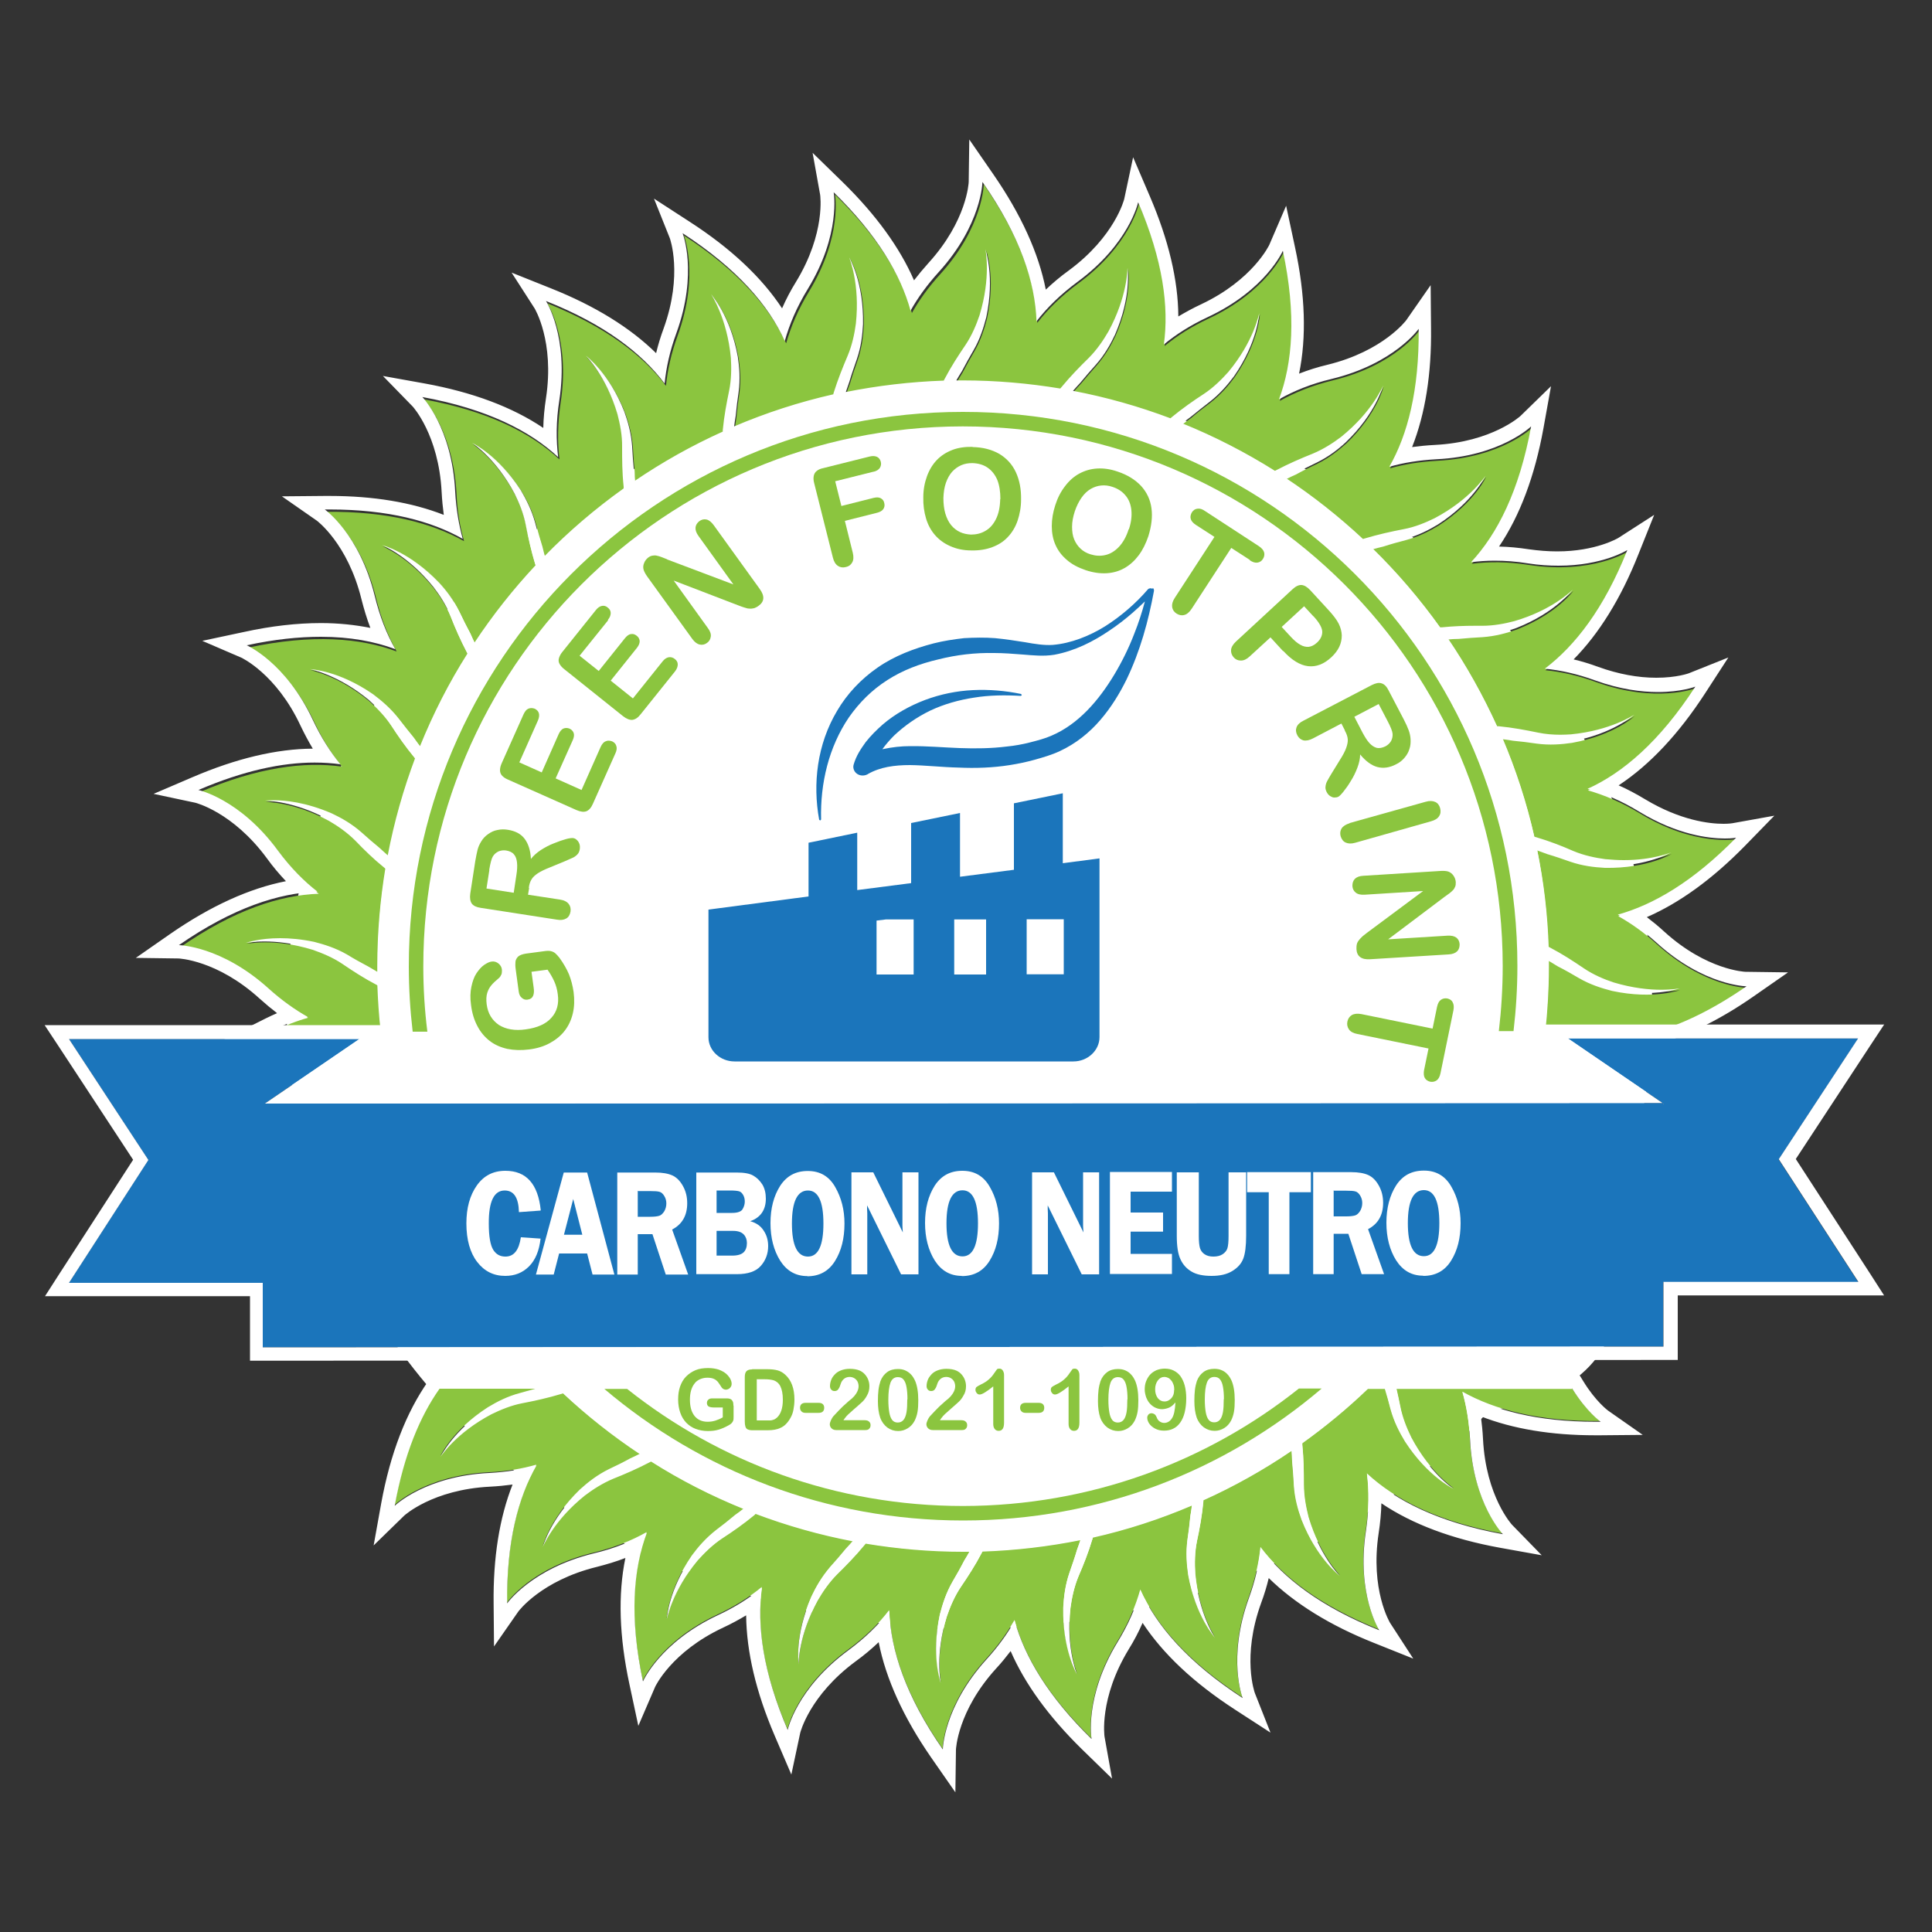 <?xml version="1.0" encoding="UTF-8"?> <svg xmlns="http://www.w3.org/2000/svg" id="a" viewBox="0 0 100 100"><rect x="0" y="0" width="100" height="100" fill="#333333" stroke="none"/><defs><style>.b{fill:#fff;}.c{fill:#8bc53f;}.d{fill:#1b75bb;}</style></defs><ellipse class="b" cx="76.21" cy="67.75" rx="7.33" ry="5.27"></ellipse><ellipse class="b" cx="50.18" cy="52.21" rx="35.34" ry="32.08"></ellipse><g><path class="c" d="m27.21,49.36l.98-.13c.13-.02.24-.02.32,0,.08.02.16.05.23.11.07.06.14.14.22.24.21.29.37.57.49.85.11.28.19.58.24.92.05.39.04.76-.04,1.1-.08.34-.22.64-.42.9-.2.26-.46.47-.77.64-.31.17-.67.28-1.08.33-.4.05-.77.04-1.12-.03-.35-.08-.65-.21-.91-.41-.26-.2-.48-.46-.64-.77-.17-.32-.28-.68-.33-1.1-.05-.35-.04-.66.02-.94.06-.28.14-.51.26-.69.12-.18.25-.33.39-.43.15-.1.28-.17.4-.18.13-.02.25.02.35.1.1.08.17.19.18.33,0,.07,0,.15-.02.22-.03.07-.07.14-.12.19-.18.15-.32.28-.41.39s-.16.23-.21.39-.06.36-.03.59c.03.24.1.45.21.63.11.18.25.32.42.44.18.11.38.19.62.23.24.04.5.04.77,0,.6-.08,1.05-.28,1.33-.6.29-.32.4-.73.33-1.22-.03-.24-.09-.46-.18-.66-.09-.2-.21-.41-.35-.61l-.83.11.11.8c.03.19.02.34-.03.45-.05.11-.14.17-.28.19-.11.02-.21-.01-.3-.09-.09-.07-.14-.18-.16-.32l-.16-1.18c-.02-.14-.02-.27-.01-.37.01-.1.06-.19.14-.27.08-.07.21-.12.39-.15Z"></path><path class="c" d="m27.39,45.95l-.06.36,1.64.25c.22.03.37.11.46.22.09.11.12.24.1.4-.03.17-.1.29-.22.36-.12.07-.28.1-.49.06l-3.94-.61c-.22-.03-.38-.11-.46-.22-.08-.12-.11-.28-.08-.51l.26-1.69c.04-.23.08-.43.12-.59s.11-.3.19-.43c.09-.15.21-.28.36-.38.14-.1.3-.18.48-.21.18-.04.36-.04.54-.01.38.06.67.21.86.46.19.25.31.6.33,1.05.13-.17.3-.32.51-.46.22-.14.44-.26.68-.35.24-.1.45-.17.63-.22.18-.05.31-.06.37-.05.07.01.13.04.19.1.06.05.1.12.13.2.03.08.03.17.02.27-.02.12-.06.21-.13.28-.07.07-.15.13-.24.17-.09.04-.23.1-.41.18l-.75.31c-.28.11-.49.21-.64.31-.15.1-.26.2-.33.32-.07.11-.12.26-.14.45Zm-2.06-.92l-.15.96,1.41.22.14-.93c.04-.25.05-.46.03-.64-.02-.18-.07-.32-.16-.42-.09-.11-.23-.17-.41-.2-.14-.02-.27,0-.39.05-.12.06-.22.14-.29.26-.07.11-.13.35-.19.7Z"></path><path class="c" d="m27.84,37.3l-.96,2.16,1.16.52.88-1.99c.07-.15.15-.24.24-.28.1-.04.2-.04.31,0,.11.05.18.12.22.22.04.1.02.23-.04.37l-.89,1.99,1.34.6.99-2.23c.07-.15.15-.25.26-.29.1-.05.21-.04.33,0,.11.05.19.13.22.24.04.11.02.24-.05.39l-1.16,2.6c-.09.21-.21.34-.34.39-.13.05-.3.03-.51-.06l-3.55-1.58c-.14-.06-.24-.13-.31-.21-.07-.08-.1-.17-.1-.28,0-.1.03-.23.09-.36l1.13-2.53c.07-.15.15-.25.25-.29.1-.04.21-.04.32,0,.11.05.19.13.22.23.03.1.02.23-.05.39Z"></path><path class="c" d="m31.48,32.1l-1.48,1.84.99.79,1.36-1.7c.1-.12.2-.2.31-.21.11-.02.2.01.3.09.09.07.14.16.15.27,0,.11-.04.22-.14.35l-1.36,1.7,1.15.92,1.53-1.91c.1-.13.21-.2.32-.22.11-.02.22.01.32.09.1.08.15.17.15.28,0,.11-.04.23-.14.36l-1.78,2.22c-.14.18-.28.27-.43.29-.14.01-.3-.05-.48-.19l-3.04-2.43c-.12-.09-.2-.19-.25-.28-.05-.09-.06-.19-.03-.29.03-.1.08-.21.18-.33l1.73-2.16c.1-.13.21-.2.32-.22.11-.02.21.01.3.09.1.08.15.17.15.28,0,.11-.04.23-.15.36Z"></path><path class="c" d="m34.54,28.96l3.42,1.29-1.8-2.5c-.12-.16-.17-.31-.16-.44.01-.13.08-.24.19-.33.12-.09.25-.12.38-.09.13.03.25.13.37.29l2.38,3.3c.27.37.25.66-.06.88-.08.06-.15.09-.23.12-.08.02-.16.03-.25.02-.09,0-.18-.03-.27-.06-.09-.03-.18-.06-.28-.1l-3.36-1.29,1.77,2.46c.12.16.17.31.15.44-.02.14-.08.25-.2.33-.12.09-.25.11-.38.08-.13-.03-.26-.13-.37-.28l-2.34-3.24c-.1-.14-.16-.26-.19-.36-.03-.11-.02-.23.03-.34.04-.11.12-.21.21-.28.08-.06.15-.09.22-.1.07-.01.14-.02.22,0,.07.01.15.04.24.07.09.04.19.07.28.11Z"></path><path class="c" d="m45.23,24.41l-2,.5.32,1.28,1.67-.42c.16-.04.28-.03.37.02.09.05.16.13.18.25.03.12.01.22-.05.31-.06.09-.17.15-.32.19l-1.67.42.41,1.65c.05.21.04.38-.03.5-.07.13-.18.21-.33.24-.15.04-.29.02-.41-.06s-.21-.22-.26-.43l-.97-3.86c-.04-.15-.04-.27-.02-.37.02-.1.07-.19.15-.25.08-.07.19-.12.34-.15l2.4-.6c.16-.04.29-.03.39.02.1.05.16.14.19.25.03.12.01.22-.05.32-.06.09-.17.16-.33.2Z"></path><path class="c" d="m50.34,23.14c.54.01.99.13,1.38.35.38.23.67.54.86.95.19.41.28.88.27,1.42,0,.4-.07.76-.18,1.09-.11.32-.28.61-.5.84-.22.24-.49.41-.81.53-.32.12-.68.18-1.09.17-.4,0-.77-.08-1.08-.22-.32-.14-.58-.33-.79-.57-.21-.24-.37-.53-.47-.87-.1-.34-.15-.7-.14-1.09,0-.4.07-.76.19-1.09.12-.33.29-.61.51-.84.22-.23.49-.4.8-.52.31-.12.67-.17,1.06-.16Zm1.44,2.69c0-.38-.05-.71-.16-.99-.12-.28-.29-.49-.51-.64-.22-.15-.48-.22-.78-.23-.21,0-.4.03-.58.11-.18.08-.33.19-.47.34-.13.15-.24.34-.32.57-.08.23-.12.49-.13.79,0,.29.03.56.1.8.07.24.17.44.3.6.13.16.29.28.46.36.17.08.37.12.57.13.27,0,.52-.06.74-.19.23-.13.41-.33.55-.61.14-.28.21-.62.22-1.03Z"></path><path class="c" d="m57.85,24.41c.51.17.91.42,1.21.74.3.33.48.71.54,1.16.06.44,0,.92-.16,1.44-.13.38-.29.71-.5.99-.21.28-.45.5-.73.66-.28.16-.59.25-.93.27s-.7-.03-1.09-.16c-.38-.13-.71-.3-.97-.53-.26-.22-.46-.48-.59-.78-.13-.29-.19-.62-.19-.97,0-.35.06-.71.18-1.08.12-.38.29-.71.51-.99.21-.28.46-.5.74-.65.28-.15.58-.24.92-.26.33-.02.69.03,1.06.16Zm.58,2.99c.12-.36.16-.69.13-.99-.03-.3-.13-.56-.3-.76-.17-.21-.4-.36-.68-.45-.2-.07-.4-.09-.59-.07-.19.02-.37.08-.54.18-.17.1-.33.25-.47.45-.14.2-.26.44-.35.71-.09.28-.14.54-.14.79,0,.25.03.47.11.66.08.19.19.35.33.48.14.13.31.23.51.29.25.08.51.1.77.04.26-.06.49-.2.7-.42.21-.22.39-.53.51-.92Z"></path><path class="c" d="m64.69,28.98l-.96-.62-2.05,3.15c-.12.18-.25.29-.38.32-.14.04-.27.01-.4-.07-.13-.08-.21-.2-.23-.34-.02-.14.02-.3.14-.48l2.05-3.15-.96-.62c-.15-.1-.24-.2-.27-.32-.03-.11,0-.22.06-.33.07-.11.17-.18.29-.19.12-.02.25.02.39.12l2.79,1.82c.15.1.24.21.27.32s.01.23-.06.34-.16.17-.28.19c-.12.02-.25-.02-.4-.12Z"></path><path class="c" d="m66.41,33.7l-.65-.71-1.08.99c-.15.14-.3.21-.45.21-.15,0-.27-.05-.37-.16-.11-.12-.15-.25-.14-.39.01-.14.1-.29.25-.43l2.93-2.71c.17-.16.33-.23.47-.22s.29.1.45.27l.91.99c.27.29.46.54.56.74.1.2.15.4.16.6,0,.21-.04.41-.13.6-.09.19-.23.37-.41.54-.39.36-.79.51-1.21.46-.42-.05-.85-.32-1.28-.79Zm1.57-1.8l-.48-.52-1.16,1.07.48.52c.17.18.33.32.48.4.15.09.3.12.44.11.15-.02.29-.09.43-.22.17-.16.26-.33.27-.53.01-.21-.14-.49-.46-.84Z"></path><path class="c" d="m69.6,37.78l-.17-.33-1.47.77c-.19.1-.36.13-.5.1-.14-.04-.24-.13-.31-.26-.08-.15-.09-.29-.04-.42.05-.13.17-.25.36-.34l3.53-1.84c.2-.1.37-.14.51-.09.14.04.26.16.36.36l.79,1.51c.11.21.19.39.25.55.06.16.09.31.1.46.01.18,0,.35-.06.52-.05.17-.14.32-.26.46-.12.14-.26.25-.43.33-.34.18-.67.22-.97.14s-.6-.3-.89-.65c0,.21-.05.44-.14.68-.09.24-.2.47-.34.69-.13.22-.26.4-.38.55-.12.15-.21.24-.27.27-.06.03-.13.04-.21.04-.08,0-.15-.04-.22-.08-.07-.05-.13-.12-.17-.2-.05-.1-.08-.2-.06-.3.01-.1.04-.19.09-.28.05-.09.12-.22.22-.38l.43-.7c.16-.25.27-.46.33-.63.06-.17.09-.32.08-.45-.01-.13-.06-.28-.15-.44Zm2.21-.48l-.45-.86-1.26.66.43.83c.12.22.23.4.35.53.12.13.24.21.38.25.13.03.28,0,.45-.08.13-.07.22-.16.29-.27.06-.12.09-.24.08-.38-.01-.13-.1-.36-.27-.68Z"></path><path class="c" d="m69.86,42.6l3.93-1.1c.2-.06.37-.05.5.01.13.06.21.17.25.32.04.15.03.29-.05.41-.07.12-.21.21-.42.27l-3.92,1.11c-.21.06-.37.05-.5-.01s-.21-.17-.26-.33c-.04-.15-.02-.28.05-.4.08-.12.22-.21.42-.27Z"></path><path class="c" d="m74.77,46.42l-2.92,2.2,3.07-.19c.2-.01.35.02.46.1.1.08.16.19.17.34,0,.15-.03.27-.13.37-.09.09-.24.15-.44.16l-4.06.25c-.45.03-.69-.15-.71-.52,0-.09,0-.18.02-.26.02-.08.06-.15.12-.22.05-.07.12-.13.19-.2.08-.06.15-.12.23-.18l2.89-2.15-3.03.19c-.2.01-.35-.02-.46-.11-.11-.09-.16-.2-.17-.34,0-.15.03-.27.13-.37.1-.1.24-.15.44-.16l3.99-.25c.17-.01.3,0,.4.03.11.04.2.11.27.21.07.1.11.21.12.33,0,.09,0,.18-.03.24-.03.07-.06.13-.11.18-.05.05-.11.11-.19.17-.08.06-.16.12-.25.18Z"></path><path class="c" d="m73.71,55.39l.23-1.12-3.68-.75c-.21-.04-.36-.12-.44-.24-.08-.12-.11-.25-.08-.4.03-.15.11-.27.23-.34.12-.07.29-.09.5-.05l3.68.75.23-1.12c.04-.18.1-.3.2-.37s.21-.09.33-.07c.13.03.23.09.28.2.06.1.07.24.04.41l-.67,3.26c-.04.18-.1.3-.2.37-.1.07-.21.09-.33.07-.13-.03-.22-.09-.28-.19-.06-.1-.07-.24-.04-.42Z"></path></g><g><path class="c" d="m37.97,72.74v.6c0,.08,0,.14-.02.19s-.04.09-.08.13c-.04.04-.09.08-.15.11-.18.1-.36.18-.53.23-.17.05-.35.07-.55.07-.23,0-.44-.04-.63-.11-.19-.07-.35-.18-.49-.32-.13-.14-.24-.31-.31-.52-.07-.2-.11-.43-.11-.68,0-.25.03-.47.1-.67.07-.2.17-.38.31-.52.14-.14.3-.25.49-.33.19-.08.41-.11.66-.11.2,0,.38.03.54.08.16.06.28.13.38.21.1.09.17.18.22.27.05.1.07.18.07.26,0,.08-.03.15-.09.21-.06.06-.12.08-.2.09-.04,0-.09-.01-.13-.03-.04-.02-.07-.05-.1-.09-.08-.12-.14-.22-.19-.28-.05-.06-.12-.12-.21-.16-.09-.04-.2-.06-.34-.06-.14,0-.27.03-.38.08-.11.05-.21.12-.28.22-.08.1-.14.22-.18.36s-.06.3-.06.47c0,.37.08.65.24.85.16.2.39.3.68.3.14,0,.27-.02.4-.06.12-.04.25-.09.38-.17v-.51s-.47,0-.47,0c-.11,0-.2-.02-.26-.05-.06-.04-.09-.1-.09-.18,0-.07.02-.13.07-.17.05-.05.11-.07.2-.07h.69c.08,0,.16,0,.22.02.06.02.11.05.14.11.04.05.05.14.05.25Z"></path><path class="c" d="m38.93,70.87h.79c.21,0,.38.02.53.06.15.04.28.12.4.23.31.28.47.71.47,1.28,0,.19-.02.36-.05.52-.03.16-.08.3-.15.42-.07.13-.15.24-.25.34-.08.08-.17.14-.26.18-.1.05-.2.08-.31.1s-.23.03-.37.03h-.79c-.11,0-.19-.02-.25-.05s-.09-.08-.11-.15c-.02-.06-.03-.15-.03-.25v-2.31c0-.14.03-.24.09-.3.06-.06.15-.09.29-.09Zm.24.51v2.14s.46,0,.46,0c.1,0,.18,0,.24,0s.12-.02.18-.04.11-.06.16-.1c.2-.18.31-.49.31-.93,0-.31-.05-.54-.13-.7s-.2-.25-.33-.3c-.13-.04-.29-.06-.48-.06h-.4Z"></path><path class="c" d="m42.36,73.13h-.65c-.1,0-.17-.02-.22-.07-.05-.05-.08-.11-.08-.19,0-.08.02-.14.07-.19.05-.05.13-.07.23-.07h.65c.1,0,.18.02.23.07.05.05.07.11.07.19,0,.08-.02.14-.07.19-.05.05-.13.07-.23.07Z"></path><path class="c" d="m43.67,73.51h1.07c.11,0,.19.02.24.07.06.05.08.11.08.19,0,.07-.02.13-.07.18-.04.05-.11.07-.2.07h-1.51c-.1,0-.18-.03-.24-.09-.06-.06-.09-.13-.09-.21,0-.05.02-.12.06-.21.04-.09.08-.15.12-.2.18-.2.35-.37.49-.51.15-.14.25-.23.31-.28.11-.08.21-.17.28-.25s.13-.17.17-.26c.04-.09.06-.17.06-.26,0-.09-.02-.17-.06-.25-.04-.07-.1-.13-.17-.17-.07-.04-.15-.06-.23-.06-.18,0-.32.08-.42.25-.01.02-.04.08-.07.18-.03.1-.07.17-.11.22s-.1.08-.18.08c-.07,0-.13-.02-.17-.07-.05-.05-.07-.11-.07-.19,0-.1.02-.2.06-.31.04-.11.11-.21.19-.29.08-.09.19-.16.32-.21.13-.05.28-.08.45-.08.21,0,.39.03.54.1.1.05.18.11.25.19.07.08.13.17.17.28.04.11.06.21.06.33,0,.18-.04.34-.13.49-.08.15-.17.26-.26.34-.09.08-.23.21-.44.39-.21.18-.35.31-.42.41-.03.04-.07.09-.1.14Z"></path><path class="c" d="m47.53,72.47c0,.24-.01.44-.04.61-.03.17-.08.32-.15.46-.09.17-.21.3-.36.39-.15.09-.31.14-.49.14-.21,0-.39-.06-.56-.18-.16-.12-.29-.29-.37-.51-.04-.12-.07-.25-.09-.39-.02-.14-.03-.3-.03-.47,0-.22.01-.41.03-.58.02-.17.06-.32.1-.45.08-.21.2-.36.35-.47.15-.11.34-.16.55-.16.14,0,.27.02.38.07s.22.12.3.21c.09.09.16.21.22.34.1.24.16.57.16,1Zm-.56-.04c0-.26-.02-.48-.05-.64-.03-.17-.08-.29-.15-.38s-.17-.13-.3-.13c-.18,0-.31.1-.38.29-.07.19-.11.48-.11.88,0,.27.02.49.05.66.03.17.08.3.15.39.07.09.17.13.29.13.13,0,.22-.05.3-.14.07-.09.12-.22.15-.39s.04-.39.04-.67Z"></path><path class="c" d="m48.67,73.51h1.07c.11,0,.19.02.24.07.06.05.08.11.08.19,0,.07-.02.13-.07.18-.04.05-.11.07-.2.07h-1.51c-.1,0-.18-.03-.24-.09-.06-.06-.09-.13-.09-.21,0-.05.02-.12.06-.21.04-.09.08-.15.12-.2.18-.2.35-.37.49-.51.15-.14.25-.23.31-.28.11-.08.21-.17.28-.25s.13-.17.17-.26c.04-.09.06-.17.06-.26,0-.09-.02-.17-.06-.25-.04-.07-.1-.13-.17-.17-.07-.04-.15-.06-.23-.06-.18,0-.32.08-.42.25-.01.02-.04.08-.07.18-.03.1-.07.17-.11.22s-.1.08-.18.08c-.07,0-.13-.02-.17-.07-.05-.05-.07-.11-.07-.19,0-.1.02-.2.06-.31.04-.11.11-.2.19-.29s.19-.16.32-.21c.13-.05.28-.08.45-.08.21,0,.39.03.54.1.1.05.18.11.25.19.07.08.13.17.17.28.04.11.06.21.06.33,0,.18-.04.34-.13.48-.08.15-.17.26-.26.34-.09.08-.23.21-.44.39-.21.18-.35.31-.42.41-.03.04-.07.09-.1.14Z"></path><path class="c" d="m51.41,73.72v-1.96c-.35.28-.58.42-.7.42-.06,0-.11-.02-.15-.07-.04-.05-.07-.1-.07-.17,0-.07.02-.13.07-.16s.12-.08.23-.13c.17-.08.3-.17.4-.26.1-.09.19-.19.26-.3.08-.11.13-.18.15-.21.02-.03.07-.04.13-.04.07,0,.13.03.17.09.04.06.07.14.07.24v2.46c0,.29-.09.43-.28.43-.08,0-.15-.03-.2-.09s-.08-.15-.08-.26Z"></path><path class="c" d="m53.75,73.13h-.65c-.1,0-.17-.02-.22-.07-.05-.05-.08-.11-.08-.19,0-.08.02-.14.07-.19.05-.05.13-.07.23-.07h.65c.1,0,.18.02.23.07.05.05.07.11.07.19s-.02.14-.07.19c-.05.05-.13.07-.23.07Z"></path><path class="c" d="m55.31,73.72v-1.96c-.35.28-.58.42-.7.42-.06,0-.11-.02-.15-.07-.04-.05-.07-.1-.07-.17,0-.07.02-.13.07-.16s.12-.08.23-.13c.17-.08.3-.17.4-.26s.19-.19.26-.3c.08-.11.13-.18.15-.21.02-.03.07-.04.13-.04.07,0,.13.03.17.09.04.06.07.14.07.24v2.46c0,.29-.09.43-.28.43-.08,0-.15-.03-.2-.09-.05-.06-.08-.15-.08-.26Z"></path><path class="c" d="m58.92,72.47c0,.24-.01.44-.04.61-.03.17-.08.32-.15.46-.09.17-.21.3-.36.39-.15.09-.31.14-.49.14-.21,0-.39-.06-.56-.18-.16-.12-.29-.29-.37-.51-.04-.12-.07-.25-.09-.39-.02-.14-.03-.3-.03-.47,0-.22.01-.41.03-.58.02-.17.06-.32.1-.45.08-.21.2-.36.35-.47.15-.11.34-.16.55-.16.14,0,.27.02.38.07.12.05.22.12.3.21.09.09.16.21.22.34.1.24.16.57.16,1Zm-.56-.04c0-.26-.02-.48-.05-.64-.03-.17-.08-.29-.15-.38-.07-.09-.17-.13-.3-.13-.18,0-.31.1-.38.29s-.11.48-.11.88c0,.27.02.49.05.66s.08.3.15.39c.07.09.17.13.29.13.13,0,.22-.05.3-.14.07-.09.12-.22.15-.39.03-.17.04-.39.04-.67Z"></path><path class="c" d="m60.83,72.6c-.09.11-.19.2-.3.25s-.23.08-.37.09c-.13,0-.25-.03-.36-.08-.11-.05-.21-.13-.29-.22-.08-.09-.14-.2-.19-.33-.04-.13-.07-.26-.07-.39,0-.15.02-.29.07-.42.05-.13.12-.25.21-.35.09-.1.2-.17.33-.23.13-.05.27-.08.42-.08.18,0,.33.03.47.1.14.07.25.16.35.29.09.13.17.29.22.48.05.19.08.42.08.66,0,.28-.03.52-.08.73-.05.21-.13.39-.23.53-.1.14-.22.25-.37.32-.14.07-.3.1-.48.1-.18,0-.33-.04-.46-.11-.13-.07-.23-.16-.3-.26-.07-.11-.1-.21-.1-.3,0-.06.02-.11.06-.16.04-.05.1-.07.16-.07.06,0,.11.02.16.05.05.04.08.09.11.16.03.09.08.16.15.21.07.05.15.08.24.08.08,0,.15-.02.22-.06.07-.04.13-.1.18-.18.1-.15.16-.42.18-.81Zm-.05-.66c0-.1-.01-.19-.04-.27s-.06-.15-.11-.21c-.05-.06-.1-.11-.16-.14-.06-.03-.13-.05-.21-.05-.13,0-.24.06-.33.18-.09.12-.14.27-.14.46,0,.19.05.34.14.46.09.11.2.17.34.17.08,0,.17-.02.24-.07.08-.05.14-.11.19-.2.05-.09.07-.19.07-.31Z"></path><path class="c" d="m63.91,72.46c0,.24-.01.44-.04.61-.03.17-.08.32-.15.46-.09.17-.21.3-.36.39-.15.09-.31.14-.49.14-.21,0-.39-.06-.56-.18-.16-.12-.29-.29-.37-.51-.04-.12-.07-.25-.09-.39-.02-.14-.03-.3-.03-.47,0-.22.01-.41.03-.58.02-.17.06-.32.1-.45.08-.21.2-.36.35-.47.15-.11.34-.16.55-.16.14,0,.27.02.38.07.12.05.22.12.3.21.09.09.16.21.22.34.1.24.16.57.16,1Zm-.56-.04c0-.26-.02-.48-.05-.64-.03-.17-.08-.29-.15-.38-.07-.09-.17-.13-.3-.13-.18,0-.31.1-.38.29s-.11.48-.11.88c0,.27.02.49.05.66s.08.3.15.39c.07.09.17.13.29.13.13,0,.22-.05.3-.14.07-.09.12-.22.15-.39.03-.17.04-.39.04-.67Z"></path></g><g><path class="c" d="m49.83,21.32c-15.84,0-28.68,12.86-28.67,28.7,0,1.14.07,2.27.2,3.38h.76c-.14-1.11-.21-2.24-.21-3.38,0-15.43,12.49-27.94,27.92-27.95,15.43,0,27.94,12.5,27.95,27.92,0,1.14-.07,2.27-.2,3.38h.76c.13-1.11.2-2.24.2-3.38,0-15.84-12.86-28.68-28.7-28.67Z"></path><path class="c" d="m68.41,71.87h-1.18c-4.77,3.8-10.81,6.07-17.38,6.08-6.57,0-12.61-2.26-17.39-6.06h-1.18c5.01,4.25,11.49,6.81,18.57,6.81,7.08,0,13.56-2.57,18.56-6.83Z"></path><g><path class="c" d="m13.95,51.23c.67.61,1.34,1.08,2,1.45-.59.16-1.2.4-1.84.72h5.62c-.09-.79-.14-1.58-.17-2.39-.03-.01-.06-.03-.08-.04-.65-.34-1.23-.72-1.76-1.08-.49-.33-1.05-.56-1.54-.73-2.05-.63-3.45-.29-3.43-.31-.02.03,1.33-.51,3.53-.04.54.13,1.12.32,1.71.66.34.2.7.41,1.08.61.16.1.32.19.48.28,0-.11,0-.22,0-.34,0-1.72.14-3.4.42-5.04-.02-.02-.05-.04-.07-.06-.57-.46-1.06-.94-1.51-1.41-.42-.42-.91-.76-1.36-1.02-1.88-1.02-3.32-.97-3.3-.99-.02.03,1.4-.24,3.46.66.51.24,1.03.53,1.55.99.3.27.61.54.94.81.13.12.27.25.41.37.33-1.74.81-3.42,1.42-5.04-.02-.02-.04-.04-.05-.06-.47-.57-.86-1.13-1.21-1.67-.33-.5-.75-.92-1.14-1.27-1.65-1.37-3.07-1.59-3.04-1.61-.03.02,1.42.04,3.27,1.32.45.33.91.73,1.33,1.27.24.32.49.64.77.97.1.14.21.29.32.44.68-1.68,1.5-3.28,2.46-4.8-.01-.03-.03-.05-.04-.08-.34-.65-.62-1.28-.85-1.88-.22-.55-.55-1.05-.87-1.47-1.34-1.67-2.69-2.17-2.66-2.18-.03.01,1.39.32,2.95,1.94.38.42.75.89,1.05,1.5.17.36.35.73.56,1.11.07.17.15.33.23.5.94-1.42,2-2.76,3.16-4-.01-.03-.02-.06-.03-.09-.22-.7-.36-1.38-.48-2.01-.11-.58-.34-1.14-.57-1.6-1-1.89-2.23-2.64-2.2-2.64-.03,0,1.3.57,2.53,2.46.29.48.56,1.02.74,1.68.1.38.21.78.34,1.19.04.18.09.36.14.54,1.26-1.29,2.63-2.46,4.1-3.51,0-.03,0-.06,0-.09-.07-.73-.08-1.42-.08-2.06,0-.59-.11-1.18-.24-1.69-.61-2.05-1.66-3.03-1.63-3.03-.03,0,1.16.82,1.99,2.91.19.53.35,1.11.4,1.79.02.4.05.81.09,1.24,0,.18.01.36.03.55,1.44-.98,2.97-1.84,4.57-2.56,0-.03,0-.06,0-.08.07-.73.19-1.41.33-2.04.12-.58.12-1.18.09-1.7-.2-2.13-1.04-3.3-1.02-3.29-.03,0,.98,1.03,1.38,3.24.08.55.13,1.16.04,1.83-.06.39-.11.8-.15,1.23-.03.18-.05.36-.08.54,1.64-.7,3.36-1.26,5.13-1.66,0-.03.02-.05.02-.08.21-.7.47-1.34.73-1.93.23-.55.35-1.13.42-1.65.23-2.13-.37-3.44-.34-3.42-.03-.01.76,1.2.71,3.45-.03.56-.1,1.16-.32,1.81-.13.37-.27.77-.39,1.18-.06.17-.13.34-.18.52,1.64-.33,3.34-.53,5.07-.59.01-.03.03-.06.04-.08.34-.65.71-1.23,1.08-1.76.33-.49.56-1.04.73-1.54.63-2.05.29-3.45.31-3.43-.03-.02.51,1.32.04,3.53-.14.54-.32,1.12-.66,1.71-.2.34-.4.7-.6,1.08-.1.16-.19.31-.29.48.11,0,.23,0,.34,0,1.72,0,3.4.14,5.04.42.02-.02.04-.05.06-.07.46-.57.95-1.06,1.41-1.51.42-.42.76-.91,1.02-1.37,1.02-1.88.97-3.32.99-3.3-.02-.02.24,1.4-.66,3.46-.24.51-.54,1.03-.99,1.55-.26.3-.54.61-.81.94-.12.13-.25.27-.37.41,1.74.33,3.42.81,5.04,1.42.02-.02.04-.04.06-.05.57-.47,1.13-.86,1.67-1.21.5-.33.92-.75,1.27-1.14,1.37-1.65,1.59-3.07,1.61-3.04-.02-.03-.04,1.42-1.32,3.27-.33.45-.73.91-1.27,1.33-.32.24-.65.49-.97.77-.15.1-.29.21-.44.33,1.68.68,3.29,1.5,4.8,2.46.02-.01.05-.03.08-.04.65-.34,1.28-.62,1.88-.85.55-.22,1.05-.55,1.47-.87,1.67-1.34,2.17-2.69,2.18-2.66-.02-.03-.32,1.39-1.94,2.95-.42.37-.89.75-1.5,1.05-.36.17-.73.35-1.11.56-.17.07-.33.15-.5.24,1.42.94,2.76,2,4,3.16.03,0,.06-.02.09-.03.7-.22,1.37-.36,2.01-.48.58-.12,1.14-.34,1.61-.57,1.89-1,2.64-2.23,2.64-2.2,0-.03-.57,1.3-2.46,2.52-.48.29-1.02.57-1.68.75-.39.1-.79.21-1.19.34-.18.04-.36.09-.54.14,1.29,1.26,2.46,2.63,3.51,4.1.03,0,.06,0,.09,0,.73-.07,1.42-.08,2.06-.07.59,0,1.18-.11,1.69-.24,2.05-.61,3.03-1.66,3.03-1.63,0-.03-.82,1.16-2.92,1.99-.53.19-1.11.35-1.79.4-.4.02-.81.05-1.23.09-.18,0-.36.01-.55.03.98,1.44,1.84,2.97,2.56,4.57.03,0,.06,0,.08,0,.73.07,1.41.19,2.04.33.58.12,1.18.12,1.7.09,2.13-.2,3.3-1.04,3.29-1.02,0-.03-1.03.98-3.25,1.38-.55.08-1.16.13-1.83.04-.39-.06-.81-.11-1.23-.15-.18-.03-.36-.06-.54-.08.7,1.64,1.26,3.36,1.66,5.13.03,0,.06.02.08.02.7.21,1.35.47,1.94.72.55.23,1.13.36,1.65.42,2.13.23,3.44-.37,3.42-.34.01-.03-1.2.75-3.45.71-.56-.03-1.16-.1-1.8-.32-.37-.13-.77-.27-1.18-.39-.17-.06-.34-.12-.52-.19.34,1.65.54,3.34.59,5.07.03.01.06.03.08.04.65.34,1.23.71,1.76,1.08.49.33,1.05.56,1.54.73,2.05.63,3.45.29,3.43.31.02-.03-1.33.51-3.53.04-.54-.14-1.12-.32-1.71-.66-.34-.2-.7-.41-1.08-.6-.16-.1-.32-.19-.48-.29,0,.11,0,.22,0,.34,0,1.14-.07,2.27-.19,3.38h5.83c1.39-.42,2.93-1.16,4.61-2.33,0,0-2.2-.03-4.66-2.26-.67-.61-1.34-1.08-2-1.45,1.85-.51,3.91-1.71,6.12-3.98,0,0-2.16.39-5-1.34-.94-.57-1.84-.95-2.69-1.19,1.82-.82,3.73-2.44,5.58-5.29,0,0-2.04.81-5.17-.32-.93-.34-1.8-.53-2.61-.61,1.56-1.18,3.05-3.1,4.27-6.14,0,0-1.85,1.19-5.14.69-1.08-.17-2.06-.17-2.94-.06,1.36-1.46,2.5-3.69,3.11-7.03,0,0-1.57,1.53-4.9,1.7-.9.05-1.71.18-2.44.39.94-1.67,1.55-3.97,1.52-7.14,0,0-1.25,1.81-4.49,2.59-1.06.26-1.97.63-2.74,1.06.7-1.87.91-4.36.2-7.69,0,0-.87,2.02-3.88,3.43-.9.42-1.65.9-2.28,1.42.27-1.93-.03-4.35-1.33-7.36,0,0-.46,2.15-3.14,4.12-.88.65-1.58,1.34-2.12,2.04-.07-2-.83-4.38-2.77-7.17,0,0-.03,2.2-2.26,4.66-.61.67-1.09,1.34-1.46,2-.51-1.85-1.71-3.91-3.98-6.13,0,0,.39,2.16-1.34,5.01-.57.94-.95,1.84-1.19,2.69-.82-1.82-2.44-3.73-5.29-5.58,0,0,.81,2.04-.32,5.17-.34.93-.53,1.8-.61,2.61-1.17-1.56-3.1-3.05-6.14-4.27,0,0,1.19,1.85.69,5.14-.16,1.08-.17,2.06-.06,2.94-1.46-1.36-3.69-2.51-7.03-3.11,0,0,1.53,1.57,1.7,4.9.04.9.18,1.71.39,2.44-1.67-.94-3.97-1.55-7.14-1.52,0,0,1.81,1.25,2.59,4.49.26,1.06.63,1.97,1.06,2.74-1.87-.7-4.36-.91-7.68-.2,0,0,2.02.87,3.43,3.88.42.89.9,1.65,1.42,2.28-1.93-.27-4.35.03-7.36,1.32,0,0,2.15.46,4.12,3.14.65.88,1.34,1.58,2.04,2.12-2,.07-4.38.83-7.17,2.77,0,0,2.2.03,4.66,2.26Z"></path><path class="b" d="m50.88,9.46c1.94,2.79,2.7,5.17,2.77,7.17.54-.7,1.24-1.39,2.12-2.04,2.68-1.97,3.14-4.12,3.14-4.12,1.29,3.01,1.6,5.42,1.33,7.36.63-.52,1.38-1,2.28-1.42,3.01-1.41,3.88-3.43,3.88-3.43.71,3.32.5,5.82-.2,7.69.77-.44,1.68-.81,2.74-1.06,3.23-.79,4.49-2.59,4.49-2.59.03,3.17-.57,5.48-1.52,7.14.73-.21,1.54-.34,2.44-.39,3.32-.16,4.9-1.7,4.9-1.7-.61,3.34-1.75,5.57-3.11,7.03.39-.05.79-.08,1.22-.08.54,0,1.12.04,1.73.14.57.09,1.1.12,1.58.12,2.29,0,3.56-.81,3.56-.81-1.21,3.04-2.71,4.96-4.27,6.14.81.08,1.68.27,2.61.61,1.28.46,2.39.6,3.24.6,1.23,0,1.94-.28,1.94-.28-1.85,2.85-3.76,4.47-5.58,5.29.86.24,1.76.62,2.69,1.19,1.96,1.19,3.59,1.38,4.42,1.38.37,0,.58-.04.58-.04-2.22,2.27-4.28,3.47-6.12,3.98.66.37,1.33.85,2,1.45,2.46,2.24,4.66,2.26,4.66,2.26-1.69,1.17-3.22,1.91-4.61,2.33h-5.83c.12-1.11.19-2.23.19-3.38,0-.11,0-.23,0-.34.16.09.32.19.48.29.38.2.74.4,1.08.6.59.34,1.17.52,1.71.66.67.14,1.26.19,1.76.19,1.09,0,1.73-.24,1.77-.24,0,0,0,0,0,0,0,0,0,0,0,0,0,0,0,0,0,0,0,0,0,0,0,0,0,0,0,0,0,0,0,0,0,0,0,0-.03,0-.39.07-.98.07s-1.45-.08-2.45-.38c-.49-.16-1.05-.4-1.54-.73-.53-.36-1.11-.74-1.76-1.08-.03-.02-.06-.03-.08-.04-.06-1.73-.26-3.42-.59-5.07.18.06.35.12.52.19.41.12.8.26,1.18.39.65.22,1.25.29,1.8.32.06,0,.12,0,.18,0,2.07,0,3.21-.7,3.28-.71,0,0,0,0,0,0,0,0,0,0,0,0,0,0,0,0,0,0,0,0,0,0,0,0,0,0,0,0,0,0,0,0,0,0,0,0-.06.01-.96.4-2.46.4-.3,0-.62-.02-.96-.05-.52-.07-1.1-.19-1.65-.42-.59-.26-1.23-.51-1.94-.72-.03,0-.05-.02-.08-.02-.4-1.77-.96-3.49-1.66-5.13.18.02.36.05.54.08.42.04.84.09,1.23.15.25.03.5.05.73.05.39,0,.76-.04,1.1-.09,2.14-.39,3.18-1.35,3.24-1.38,0,0,0,0,0,0,0,0,0,0,0,0,0,0,0,0,0,0,0,0,0,0,0,0,0,0,0,0,0,0,0,0,0,0,0,0-.07.03-1.23.82-3.29,1.02-.18.01-.36.02-.55.02-.37,0-.77-.03-1.15-.11-.63-.13-1.31-.26-2.04-.33-.03,0-.06,0-.08,0-.73-1.6-1.58-3.13-2.56-4.57.19-.01.37-.02.55-.03.42-.04.84-.07,1.23-.09.68-.04,1.26-.21,1.79-.4,2.02-.8,2.86-1.94,2.91-1.98,0,0,0,0,0,0,0,0,0,0,0,0,0,0,0,0,0,0,0,0,0,0,0,0,0,0,0,0,0,0,0,0,0,0,0,0-.06.04-1.04,1.05-3.03,1.63-.49.13-1.07.24-1.65.24-.01,0-.02,0-.03,0-.12,0-.24,0-.37,0-.54,0-1.11.02-1.7.08-.03,0-.06,0-.09,0-1.05-1.47-2.22-2.84-3.51-4.1.18-.05.36-.1.54-.14.41-.13.81-.24,1.19-.34.66-.18,1.2-.46,1.68-.75,1.83-1.19,2.41-2.47,2.46-2.52,0,0,0,0,0,0,0,0,0,0,0,0,0,0,0,0,0,0h0s0,0,0,0c0,0,0,0,0,0-.05.05-.81,1.23-2.64,2.2-.47.23-1.02.46-1.61.57-.63.12-1.31.27-2.01.48-.03,0-.06.02-.09.03-1.24-1.16-2.58-2.22-4-3.16.17-.08.33-.16.5-.24.38-.2.75-.39,1.11-.56.61-.3,1.09-.67,1.5-1.05,1.57-1.51,1.9-2.88,1.94-2.94,0,0,0,0,0,0,0,0,0,0,0,0,0,0,0,0,0,0,0,0,0,0,0,0,0,0,0,0,0,0,0,0,0,0,0,0-.04.06-.57,1.36-2.18,2.66-.42.32-.92.64-1.47.87-.6.24-1.23.51-1.88.85-.03.01-.05.03-.08.04-1.51-.95-3.12-1.78-4.8-2.46.15-.11.29-.22.44-.33.33-.27.66-.53.97-.77.54-.42.93-.88,1.27-1.33,1.24-1.79,1.29-3.2,1.31-3.27,0,0,0,0,0,0,0,0,0,0,0,0,0,0,0,0,0,0,0,0,0,0,0,0,0,0,0,0,0,0,0,0,0,0,0,0-.03.07-.28,1.45-1.6,3.04-.35.39-.77.81-1.27,1.14-.54.35-1.11.75-1.67,1.21-.02.02-.04.04-.06.05-1.62-.61-3.3-1.09-5.04-1.42.12-.14.25-.28.37-.41.27-.33.54-.64.81-.94.45-.51.75-1.04.99-1.55.87-2,.65-3.4.65-3.46,0,0,0,0,0,0,0,0,0,0,0,0,0,0,0,0,0,0,0,0,0,0,0,0,0,0,0,0,0,0,0,0,0,0,0,0-.01.07,0,1.47-.99,3.29-.26.45-.6.95-1.02,1.37-.46.45-.94.94-1.41,1.51-.02.02-.04.05-.06.07-1.64-.27-3.32-.42-5.04-.42h0c-.11,0-.22,0-.34,0,.09-.16.19-.32.29-.48.2-.38.4-.74.6-1.08.34-.59.52-1.17.66-1.71.45-2.12-.04-3.44-.04-3.52,0,0,0,0,0,0,0,0,0,0,0,0,0,0,0,0,0,0,0,0,0,0,0,0,0,0,0,0,0,0,0,0,0,0,0,0,0,.08.29,1.45-.31,3.42-.17.5-.4,1.05-.73,1.54-.36.53-.74,1.11-1.08,1.76-.02.03-.03.06-.04.08-1.73.06-3.42.26-5.07.59.06-.18.12-.35.18-.52.12-.41.26-.8.39-1.18.22-.64.29-1.25.32-1.81.04-2.18-.69-3.39-.71-3.45,0,0,0,0,0,0,0,0,0,0,0,0,0,0,0,0,0,0,0,0,0,0,0,0,0,0,0,0,0,0,0,0,0,0,0,0,.01.07.56,1.36.34,3.42-.07.52-.19,1.1-.42,1.65-.25.59-.51,1.23-.73,1.93,0,.03-.02.05-.02.08-1.77.4-3.49.96-5.13,1.66.02-.18.05-.36.08-.54.04-.43.09-.84.15-1.23.09-.68.04-1.28-.04-1.83-.39-2.15-1.36-3.19-1.38-3.24,0,0,0,0,0,0,0,0,0,0,0,0,0,0,0,0,0,0,0,0,0,0,0,0,0,0,0,0,0,0,0,0,0,0,0,0,.02.06.82,1.22,1.02,3.29.03.52.03,1.12-.09,1.7-.13.63-.26,1.31-.33,2.04,0,.03,0,.06,0,.08-1.6.72-3.13,1.58-4.57,2.56-.01-.19-.02-.37-.03-.55-.04-.43-.07-.84-.09-1.24-.05-.68-.21-1.26-.4-1.79-.8-2.03-1.95-2.86-1.99-2.91,0,0,0,0,0,0,0,0,0,0,0,0,0,0,0,0,0,0,0,0,0,0,0,0,0,0,0,0,0,0,.03.05,1.04,1.04,1.63,3.03.13.51.25,1.09.24,1.69,0,.64,0,1.33.08,2.06,0,.03,0,.06,0,.09-1.47,1.05-2.84,2.22-4.1,3.51-.05-.18-.1-.36-.14-.54-.13-.41-.24-.81-.34-1.19-.18-.66-.46-1.2-.74-1.68-1.19-1.83-2.47-2.42-2.52-2.46,0,0,0,0,0,0,0,0,0,0,0,0,0,0,0,0,0,0,0,0,0,0,0,0,.05.05,1.23.81,2.2,2.64.23.47.46,1.02.57,1.6.12.63.27,1.31.48,2.01.01.03.02.06.03.09-1.16,1.24-2.22,2.58-3.16,4-.08-.17-.16-.33-.23-.5-.2-.38-.39-.75-.56-1.11-.3-.61-.67-1.09-1.05-1.5-1.52-1.58-2.89-1.91-2.94-1.94,0,0,0,0,0,0,0,0,0,0,0,0,0,0,0,0,0,0,0,0,0,0,0,0,.05.04,1.36.56,2.66,2.18.32.42.65.92.87,1.47.24.6.51,1.23.85,1.88.02.02.03.05.04.08-.96,1.51-1.78,3.12-2.46,4.8-.11-.15-.22-.29-.32-.44-.27-.33-.53-.66-.77-.97-.42-.54-.88-.93-1.33-1.27-1.79-1.24-3.2-1.29-3.27-1.31,0,0,0,0,0,0,0,0,0,0,0,0,0,0,0,0,0,0,0,0,0,0,0,0,.07.03,1.45.29,3.04,1.6.39.35.81.77,1.14,1.27.35.54.75,1.11,1.21,1.67.02.02.04.04.05.06-.61,1.62-1.09,3.31-1.42,5.04-.14-.12-.28-.25-.41-.37-.33-.27-.64-.54-.94-.81-.51-.45-1.04-.75-1.55-.99-1.34-.58-2.42-.68-2.99-.68-.27,0-.43.02-.46.02,0,0,0,0,0,0,0,0,0,0,0,0,0,0,0,0,0,0,0,0,0,0,0,0,0,0,0,0,0,0,.06.01,1.47,0,3.29.99.45.26.95.6,1.36,1.02.45.46.95.94,1.51,1.41.02.02.05.04.07.06-.27,1.64-.42,3.32-.42,5.04,0,.11,0,.23,0,.34-.16-.09-.32-.19-.48-.28-.38-.2-.74-.4-1.08-.61-.59-.34-1.17-.52-1.71-.66-.67-.14-1.26-.19-1.76-.19-1.08,0-1.72.23-1.77.24h0s0,0,0,0c0,0,0,0,0,0,0,0,0,0,0,0,0,0,0,0,0,0,0,0,0,0,0,0,.04,0,.39-.07.97-.07.6,0,1.45.08,2.45.38.49.17,1.05.4,1.54.73.53.36,1.11.74,1.76,1.08.03.01.06.03.08.04.03.8.08,1.6.17,2.38h-5.62c.63-.31,1.25-.55,1.84-.71-.66-.37-1.33-.85-2-1.45-2.46-2.23-4.66-2.26-4.66-2.26,2.8-1.94,5.18-2.7,7.17-2.77-.7-.54-1.39-1.24-2.04-2.12-1.97-2.68-4.12-3.14-4.12-3.14,2.35-1.01,4.34-1.42,6.01-1.42.47,0,.92.03,1.34.09-.52-.63-1-1.39-1.42-2.28-1.41-3.01-3.43-3.88-3.43-3.88,1.43-.31,2.7-.44,3.84-.44,1.51,0,2.78.24,3.85.64-.44-.77-.8-1.68-1.06-2.74-.79-3.23-2.59-4.49-2.59-4.49.09,0,.17,0,.25,0,3.04,0,5.27.6,6.89,1.52-.2-.73-.34-1.54-.39-2.44-.16-3.32-1.7-4.9-1.7-4.9,3.34.61,5.57,1.75,7.03,3.11-.11-.88-.11-1.86.06-2.94.5-3.29-.69-5.14-.69-5.14,3.04,1.21,4.96,2.7,6.14,4.27.08-.81.27-1.69.61-2.61,1.13-3.13.32-5.17.32-5.17,2.85,1.85,4.47,3.76,5.29,5.58.24-.86.62-1.76,1.19-2.69,1.73-2.84,1.34-5.01,1.34-5.01,2.27,2.22,3.47,4.28,3.98,6.13.37-.66.85-1.33,1.46-2,2.23-2.46,2.26-4.66,2.26-4.66m-.68-2.21l-.03,2.2c0,.05-.09,2.01-2.08,4.2-.27.3-.52.6-.75.9-.74-1.7-1.97-3.39-3.67-5.06l-1.58-1.54.39,2.17s.3,1.97-1.25,4.51c-.28.45-.52.91-.72,1.37-1.06-1.61-2.66-3.11-4.78-4.48l-1.85-1.2.82,2.05s.69,1.87-.32,4.67c-.16.43-.29.86-.39,1.28-1.34-1.32-3.17-2.45-5.43-3.35l-2.05-.82,1.19,1.85s1.04,1.7.59,4.65c-.08.52-.13,1.04-.14,1.54-1.6-1.08-3.66-1.85-6.13-2.3l-2.17-.39,1.54,1.58s1.35,1.46,1.5,4.44c.02.4.06.79.11,1.17-1.66-.65-3.64-.98-5.91-.98-.09,0-.17,0-.26,0l-2.21.02,1.81,1.26s1.6,1.18,2.31,4.07c.13.51.28,1.01.46,1.48-.8-.16-1.66-.25-2.56-.25-1.23,0-2.57.15-3.98.46l-2.16.46,2.02.87s1.81.83,3.07,3.53c.2.42.41.81.63,1.18-1.88.01-3.97.51-6.21,1.47l-2.03.87,2.16.46s1.93.47,3.7,2.87c.31.43.64.82.99,1.19-1.89.37-3.89,1.28-5.96,2.71l-1.81,1.26,2.21.03s1.99.07,4.2,2.08c.3.27.6.52.9.75-.19.08-.39.18-.58.27l-2.67,1.34h2.98s5.62,0,5.62,0h.79s-.09-.78-.09-.78c-.09-.78-.14-1.56-.17-2.33v-.31s-.01-.33-.01-.33v-.11c0-.07,0-.14,0-.21,0-1.64.14-3.3.41-4.93l.05-.31.06-.32c.32-1.67.78-3.33,1.39-4.93l.13-.33.11-.27c.66-1.63,1.47-3.21,2.4-4.69l.21-.33.14-.21c.91-1.38,1.95-2.7,3.09-3.91l.25-.27.19-.19c1.24-1.26,2.58-2.42,4-3.43l.23-.16.3-.21c1.41-.96,2.91-1.8,4.46-2.5l.29-.13.3-.13c1.61-.69,3.3-1.23,5.01-1.62l.35-.08.28-.06c1.62-.33,3.28-.52,4.95-.58h.38s.26-.01.26-.01c.05,0,.11,0,.16,0,.06,0,.12,0,.17,0,1.65,0,3.31.14,4.92.41l.36.06.28.05c1.67.32,3.33.78,4.92,1.39l.32.12.28.11c1.62.66,3.2,1.46,4.69,2.4l.24.15.3.2c1.38.91,2.7,1.95,3.91,3.09l.22.2.25.24c1.26,1.23,2.42,2.58,3.43,4l.24.33.13.2c.96,1.41,1.8,2.91,2.51,4.47l.11.24.15.35c.69,1.61,1.23,3.3,1.62,5.01l.08.37.05.26c.31,1.54.51,3.13.57,4.72l.02.88c0,.11,0,.22,0,.33,0,1.08-.06,2.19-.18,3.3l-.09.78h.79s5.83,0,5.83,0h.1s.1-.03.1-.03c1.55-.47,3.17-1.28,4.81-2.42l1.81-1.26-2.21-.03s-1.99-.07-4.2-2.08c-.29-.27-.6-.52-.9-.75,1.7-.74,3.39-1.97,5.06-3.67l1.54-1.58-2.17.39s0,0,0,0c0,0-.17.03-.46.03-.73,0-2.23-.17-4.06-1.27-.45-.27-.91-.52-1.37-.72,1.61-1.06,3.11-2.66,4.48-4.77l1.2-1.85-2.05.82s-.62.23-1.68.23c-.96,0-1.97-.19-3-.56-.43-.16-.86-.29-1.28-.39,1.32-1.34,2.45-3.16,3.35-5.43l.82-2.05-1.85,1.19s-1.15.7-3.17.7c-.48,0-.97-.04-1.47-.11-.52-.08-1.04-.13-1.54-.14,1.08-1.6,1.85-3.65,2.3-6.13l.39-2.17-1.58,1.54s-1.46,1.35-4.44,1.5c-.4.02-.79.06-1.17.11.68-1.72,1.01-3.79.98-6.17l-.02-2.21-1.26,1.81s-1.18,1.6-4.08,2.31c-.51.12-1.01.28-1.47.46.39-1.89.32-4.08-.21-6.54l-.46-2.15-.87,2.02s-.84,1.81-3.53,3.08c-.41.19-.81.41-1.18.63-.01-1.89-.51-3.97-1.47-6.21l-.87-2.03-.46,2.16s-.47,1.93-2.87,3.7c-.43.31-.82.64-1.19.99-.37-1.89-1.28-3.89-2.71-5.96l-1.25-1.81h0Z"></path></g><g><path class="c" d="m81.37,71.86h-9.09c.07.32.14.63.2.93.11.58.34,1.14.57,1.61,1,1.89,2.23,2.64,2.2,2.64.03,0-1.3-.57-2.52-2.46-.29-.48-.57-1.02-.75-1.68-.09-.34-.18-.69-.29-1.04h-.88c-1.06,1.02-2.2,1.96-3.4,2.82,0,.03,0,.06,0,.09.07.73.08,1.42.08,2.06,0,.59.11,1.18.24,1.69.61,2.05,1.66,3.03,1.63,3.03.03,0-1.16-.82-1.98-2.91-.19-.53-.35-1.11-.4-1.79-.02-.4-.05-.81-.09-1.23,0-.18-.01-.37-.03-.55-1.44.98-2.97,1.84-4.57,2.56,0,.03,0,.06,0,.08-.07.73-.19,1.41-.33,2.04-.12.58-.12,1.18-.09,1.7.2,2.13,1.04,3.3,1.02,3.29.03,0-.98-1.03-1.38-3.24-.08-.55-.13-1.16-.04-1.83.06-.39.11-.81.15-1.23.03-.18.06-.36.08-.54-1.64.7-3.36,1.26-5.13,1.66,0,.03-.02.06-.02.08-.21.7-.47,1.34-.72,1.93-.23.55-.35,1.13-.42,1.65-.23,2.13.37,3.44.34,3.42.03.01-.75-1.2-.71-3.45.03-.56.1-1.16.32-1.8.13-.38.27-.77.39-1.18.06-.17.13-.34.18-.52-1.64.33-3.34.53-5.07.59-.01.03-.03.06-.04.08-.34.65-.72,1.23-1.08,1.76-.33.49-.56,1.04-.73,1.54-.63,2.05-.29,3.45-.31,3.43.03.02-.51-1.32-.05-3.53.14-.54.32-1.12.66-1.71.2-.34.41-.7.6-1.08.1-.15.19-.31.28-.48-.11,0-.22,0-.34,0-1.72,0-3.4-.14-5.04-.42-.02.02-.04.05-.06.07-.47.57-.95,1.06-1.41,1.51-.42.42-.76.91-1.02,1.37-1.02,1.88-.97,3.32-.99,3.3.03.02-.24-1.4.66-3.47.24-.51.54-1.03.98-1.55.27-.3.54-.61.81-.94.12-.13.25-.27.37-.41-1.74-.33-3.42-.81-5.04-1.42-.02.02-.04.04-.06.06-.57.47-1.13.86-1.67,1.21-.49.33-.92.75-1.27,1.14-1.37,1.65-1.59,3.07-1.61,3.04.02.03.04-1.42,1.31-3.27.33-.45.73-.91,1.27-1.33.32-.24.64-.49.97-.77.15-.1.29-.21.44-.33-1.68-.68-3.28-1.5-4.8-2.46-.03.01-.05.03-.08.04-.65.34-1.28.62-1.88.85-.55.22-1.05.55-1.47.87-1.67,1.34-2.17,2.69-2.18,2.66.02.03.32-1.38,1.94-2.95.41-.37.89-.75,1.5-1.05.36-.17.73-.35,1.11-.56.17-.08.33-.15.5-.24-1.42-.94-2.76-2-4-3.16-.03,0-.06.02-.09.03-.7.22-1.38.36-2.01.48-.58.11-1.14.34-1.6.57-1.89,1-2.64,2.23-2.64,2.2,0,.03.57-1.3,2.46-2.52.48-.29,1.02-.57,1.67-.74.3-.08.62-.17.93-.26h-5.11c-1.01,1.43-1.84,3.38-2.32,6.06,0,0,1.57-1.54,4.9-1.7.9-.04,1.71-.18,2.44-.39-.94,1.67-1.55,3.97-1.52,7.14,0,0,1.25-1.81,4.49-2.59,1.06-.26,1.97-.62,2.74-1.06-.7,1.87-.92,4.36-.2,7.69,0,0,.87-2.02,3.88-3.43.89-.42,1.65-.9,2.28-1.42-.27,1.93.03,4.35,1.33,7.36,0,0,.46-2.15,3.14-4.12.88-.65,1.58-1.33,2.12-2.04.07,2,.83,4.38,2.77,7.17,0,0,.03-2.2,2.26-4.66.61-.67,1.08-1.34,1.46-2,.51,1.85,1.71,3.91,3.98,6.12,0,0-.39-2.16,1.34-5.01.57-.94.95-1.83,1.19-2.69.82,1.82,2.44,3.73,5.29,5.58,0,0-.81-2.04.32-5.17.33-.93.53-1.8.61-2.61,1.18,1.56,3.1,3.05,6.14,4.27,0,0-1.19-1.85-.69-5.14.17-1.08.17-2.06.06-2.94,1.46,1.36,3.69,2.51,7.03,3.11,0,0-1.53-1.57-1.7-4.9-.04-.9-.18-1.71-.39-2.44,1.67.94,3.97,1.55,7.14,1.52,0,0-.74-.51-1.48-1.73Z"></path><path class="b" d="m81.37,71.86c.74,1.21,1.48,1.73,1.48,1.73-.09,0-.17,0-.26,0-3.04,0-5.26-.6-6.89-1.52.21.73.34,1.54.39,2.44.16,3.32,1.7,4.9,1.7,4.9-3.34-.61-5.57-1.75-7.03-3.11.11.88.1,1.86-.06,2.94-.5,3.29.69,5.14.69,5.14-3.04-1.21-4.96-2.71-6.14-4.27-.08.81-.27,1.68-.61,2.61-1.13,3.13-.32,5.17-.32,5.17-2.85-1.85-4.47-3.76-5.29-5.58-.23.86-.62,1.76-1.19,2.69-1.73,2.84-1.34,5.01-1.34,5.01-2.27-2.22-3.47-4.28-3.98-6.12-.37.66-.85,1.33-1.46,2-2.23,2.46-2.26,4.66-2.26,4.66-1.94-2.79-2.7-5.17-2.77-7.17-.54.7-1.24,1.39-2.12,2.04-2.68,1.97-3.14,4.12-3.14,4.12-1.29-3.01-1.6-5.42-1.33-7.36-.63.52-1.38,1-2.28,1.42-3.01,1.41-3.88,3.43-3.88,3.43-.71-3.32-.5-5.82.2-7.69-.77.44-1.68.81-2.74,1.06-3.23.79-4.49,2.59-4.49,2.59-.04-3.17.57-5.48,1.52-7.14-.73.21-1.54.34-2.44.39-3.32.16-4.9,1.7-4.9,1.7.49-2.68,1.31-4.63,2.32-6.06h5.11c-.32.09-.63.18-.93.26-.66.18-1.2.45-1.67.74-1.84,1.19-2.42,2.48-2.46,2.52,0,0,0,0,0,0h0s0,0,0,0c0,0,0,0,0,0,0,0,0,0,0,0,0,0,0,0,0,0,.04-.04.8-1.23,2.64-2.2.47-.23,1.02-.46,1.6-.57.63-.12,1.31-.27,2.01-.48.03,0,.06-.02.09-.03,1.24,1.16,2.58,2.22,4,3.16-.17.08-.33.16-.5.24-.38.2-.75.39-1.11.56-.61.3-1.09.67-1.5,1.05-1.57,1.51-1.9,2.88-1.94,2.94,0,0,0,0,0,0,0,0,0,0,0,0,0,0,0,0,0,0h0s0,0,0,0c0,0,0,0,0,0,.04-.06.57-1.37,2.18-2.66.42-.32.92-.64,1.47-.87.6-.24,1.23-.51,1.88-.85.03-.01.05-.03.08-.04,1.51.96,3.12,1.78,4.8,2.46-.15.11-.29.22-.44.33-.33.27-.66.53-.97.77-.54.42-.93.88-1.27,1.33-1.24,1.8-1.29,3.21-1.31,3.27,0,0,0,0,0,0,0,0,0,0,0,0,0,0,0,0,0,0,0,0,0,0,0,0h0s0,0,0,0c.03-.06.28-1.45,1.6-3.04.35-.39.77-.81,1.27-1.14.54-.35,1.11-.75,1.67-1.21.02-.02.04-.04.06-.06,1.62.61,3.31,1.09,5.04,1.42-.12.14-.25.28-.37.41-.27.33-.54.64-.81.94-.45.51-.75,1.04-.98,1.55-.87,2-.65,3.39-.66,3.46,0,0,0,0,0,0h0s0,0,0,0c0,0,0,0,0,0,0,0,0,0,0,0,0,0,0,0,0,0,.01-.07,0-1.48.99-3.29.26-.45.6-.95,1.02-1.37.46-.45.94-.94,1.41-1.51.02-.02.04-.05.06-.07,1.64.27,3.31.42,5.03.42h.01s.03,0,.04,0c.1,0,.2,0,.29,0-.09.16-.19.32-.28.48-.2.38-.4.74-.6,1.08-.34.59-.52,1.17-.66,1.71-.45,2.13.04,3.46.05,3.52,0,0,0,0,0,0,0,0,0,0,0,0,0,0,0,0,0,0,0,0,0,0,0,0,0,0,0,0,0,0,0,0,0,0,0,0,0-.07-.3-1.44.31-3.42.17-.5.4-1.05.73-1.54.36-.53.74-1.11,1.08-1.76.01-.03.03-.06.04-.08,1.73-.06,3.42-.26,5.07-.59-.06.18-.12.35-.18.52-.12.41-.26.8-.39,1.18-.22.64-.29,1.25-.32,1.8-.04,2.17.69,3.38.71,3.45,0,0,0,0,0,0,0,0,0,0,0,0,0,0,0,0,0,0,0,0,0,0,0,0s0,0,0,0c0,0,0,0,0,0-.01-.07-.56-1.37-.34-3.42.07-.52.19-1.1.42-1.65.26-.59.51-1.23.72-1.93,0-.03.02-.06.02-.08,1.78-.4,3.49-.96,5.13-1.66-.02.18-.05.36-.08.54-.04.42-.09.84-.15,1.23-.09.68-.04,1.28.04,1.83.39,2.14,1.35,3.18,1.38,3.24,0,0,0,0,0,0,0,0,0,0,0,0,0,0,0,0,0,0,0,0,0,0,0,0,0,0,0,0,0,0,0,0,0,0,0,0-.03-.07-.82-1.23-1.02-3.29-.04-.52-.03-1.12.09-1.7.13-.63.26-1.31.33-2.04,0-.03,0-.06,0-.08,1.6-.72,3.13-1.58,4.57-2.56.01.19.02.37.03.55.04.42.07.84.09,1.23.04.68.21,1.26.4,1.79.8,2.03,1.95,2.86,1.98,2.91,0,0,0,0,0,0,0,0,0,0,0,0,0,0,0,0,0,0,0,0,0,0,0,0,0,0,0,0,0,0-.03-.05-1.04-1.04-1.63-3.03-.13-.51-.25-1.09-.24-1.69,0-.64,0-1.34-.08-2.06,0-.03,0-.06,0-.09,1.2-.86,2.34-1.8,3.4-2.82h.88c.11.35.2.7.29,1.04.18.66.46,1.2.75,1.68,1.19,1.83,2.47,2.42,2.52,2.46,0,0,0,0,0,0,0,0,0,0,0,0,0,0,0,0,0,0,0,0,0,0,0,0-.05-.05-1.23-.81-2.2-2.64-.23-.47-.46-1.02-.57-1.61-.06-.3-.12-.61-.2-.93h9.09m.4-.71h-.4s-9.09,0-9.09,0h-.07s0,0,0,0h-.52s-.88,0-.88,0h-.28s-.2.2-.2.2c-1.04,1-2.16,1.93-3.32,2.75l-.29.21-.24.16c-1.42.96-2.92,1.81-4.47,2.5l-.34.15-.25.11c-1.61.68-3.3,1.23-5.01,1.62l-.33.08-.3.06c-1.62.33-3.28.52-4.95.58h-.41s0,.01,0,.01h-.23s-.12,0-.12,0c-.06,0-.11,0-.17,0h-.04s-.02,0-.02,0c-1.64,0-3.3-.14-4.91-.41l-.28-.05-.36-.07c-1.68-.32-3.34-.79-4.93-1.39l-.34-.13-.26-.1c-1.63-.66-3.21-1.47-4.69-2.4l-.3-.19-.24-.16c-1.23-.81-2.41-1.73-3.51-2.72l2.74-.81h-4.9s-5.11,0-5.11,0h-.36s-.21.3-.21.3c-1.15,1.63-1.97,3.76-2.44,6.34l-.39,2.17,1.58-1.54s1.46-1.35,4.44-1.5c.4-.02.79-.06,1.17-.11-.68,1.72-1.01,3.79-.98,6.17l.02,2.21,1.26-1.81s1.17-1.6,4.07-2.31c.51-.13,1.01-.28,1.47-.46-.39,1.89-.32,4.08.21,6.54l.46,2.15.87-2.02s.83-1.81,3.53-3.07c.41-.19.81-.41,1.18-.63.02,1.89.51,3.97,1.47,6.21l.87,2.03.46-2.16s.47-1.93,2.87-3.7c.43-.31.82-.64,1.19-.99.37,1.89,1.28,3.89,2.71,5.96l1.26,1.81.03-2.21s.07-1.99,2.08-4.2c.27-.29.52-.6.75-.9.74,1.7,1.97,3.39,3.67,5.06l1.58,1.54-.39-2.17s-.3-1.97,1.25-4.52c.28-.45.52-.91.72-1.37,1.06,1.61,2.66,3.11,4.77,4.48l1.85,1.2-.81-2.05s-.69-1.87.33-4.67c.16-.43.29-.86.39-1.28,1.35,1.32,3.17,2.45,5.43,3.35l2.05.82-1.2-1.85s-1.04-1.7-.59-4.65c.08-.52.13-1.04.14-1.54,1.6,1.08,3.66,1.85,6.13,2.3l2.17.39-1.54-1.58s-1.35-1.46-1.5-4.44c-.02-.4-.06-.79-.11-1.17,1.66.65,3.64.98,5.91.98.09,0,.18,0,.27,0l2.2-.02-1.8-1.26s-.64-.47-1.28-1.52l-.21-.34h0Z"></path></g></g><g><path class="d" d="m59.65,30.48c-.07-.05-.18-.04-.24.03h0c-.62.72-1.37,1.37-2.2,1.9-.82.51-1.77.89-2.72.97-.45.03-.94-.05-1.44-.14-.5-.08-1.02-.16-1.55-.21-.53-.04-1.07-.03-1.6,0-.53.06-1.06.14-1.57.27-1.01.26-2.04.65-2.9,1.25-.87.6-1.59,1.37-2.1,2.24-1.04,1.74-1.27,3.78-.93,5.64l.05.04.05-.05c-.05-1.88.4-3.76,1.44-5.29.53-.76,1.19-1.42,1.99-1.93.79-.51,1.69-.85,2.64-1.07.95-.24,1.91-.35,2.89-.33.49,0,.98.04,1.5.08.51.04,1.04.1,1.61.01,1.07-.2,2.01-.68,2.85-1.25.42-.28.82-.59,1.2-.92.22-.19.43-.39.64-.59-.15.56-.33,1.12-.55,1.67-.28.73-.63,1.44-1.03,2.11-.8,1.33-1.85,2.57-3.26,3.17-.34.15-.73.25-1.12.35-.39.1-.79.17-1.19.21-.8.1-1.61.11-2.44.08-.83-.03-1.67-.11-2.57-.1-.45,0-.91.05-1.38.15-.02,0-.03.01-.05.01.18-.25.39-.49.61-.71.54-.51,1.17-.95,1.87-1.29.7-.33,1.47-.55,2.26-.67.79-.13,1.61-.14,2.43-.09l.05-.04-.04-.06c-.81-.17-1.65-.24-2.49-.2-.84.04-1.68.21-2.48.51-.79.3-1.55.72-2.19,1.27-.32.28-.62.58-.88.91-.25.35-.49.69-.63,1.18-.03.11-.01.23.06.34.14.21.43.27.66.15l.03-.02c.63-.36,1.37-.46,2.17-.46.8.01,1.65.11,2.52.13.87.04,1.77.01,2.65-.13.44-.07.87-.16,1.3-.28.42-.12.85-.24,1.28-.44.84-.39,1.54-.96,2.1-1.61.56-.65,1-1.37,1.36-2.1.71-1.48,1.13-3.02,1.42-4.59,0-.05-.01-.11-.06-.15Z"></path><path class="d" d="m55.01,41.06l-2.53.52v3.44s-2.79.36-2.79.36v-3.3s-2.53.52-2.53.52v3.11s-2.79.36-2.79.36v-2.97s-2.52.52-2.52.52v2.78s-5.18.68-5.18.68v6.61c0,.69.61,1.25,1.35,1.25h17.54c.74,0,1.35-.57,1.35-1.26v-9.25s-1.9.25-1.9.25v-3.63Zm-5.62,6.53h1.65s0,2.85,0,2.85h-1.65s0-2.85,0-2.85Zm-4.02.06l.48-.06h1.44s0,2.85,0,2.85h-1.92s0-2.79,0-2.79Zm9.69-.07v2.85s-1.92,0-1.92,0v-2.85s1.92,0,1.92,0Z"></path></g><g><path class="d" d="m92.08,60l4.11-6.26h-15.04s4.9,3.35,4.9,3.35l-72.34.03,4.9-3.35H3.56s4.11,6.27,4.11,6.27l-4.11,6.36h10.03s0,3.34,0,3.34l72.5-.04v-3.34s10.09,0,10.09,0l-4.12-6.35Zm-5.98-2.83v-.05s.02.01.02.01l-.02.04Z"></path><path class="b" d="m96.18,53.74h0m0,0l-4.11,6.26,4.12,6.35h-10.09s0,3.35,0,3.35l-72.5.04v-3.34s-10.03,0-10.03,0l4.11-6.36-4.11-6.26h15.04s-4.9,3.34-4.9,3.34l72.34-.03-4.9-3.34h15.04m-10.09,3.42l.02-.04h-.02s0,.04,0,.04m11.4-4.14h-1.3s-15.04,0-15.04,0h-2.28s1.89,1.29,1.89,1.29l3.02,2.06-67.77.03,3.02-2.06,1.89-1.29h-2.28s-15.04,0-15.04,0h-1.3s.72,1.09.72,1.09l3.86,5.88-3.86,5.97-.7,1.09h1.29s9.32,0,9.32,0v2.64s0,.7,0,.7h.7s72.5-.04,72.5-.04h.7s0-.7,0-.7v-2.64s9.39,0,9.39,0h1.29s-.7-1.09-.7-1.09l-3.87-5.97,3.86-5.88.72-1.09h0Zm-1.3,0h0,0Zm0,1.41h0,0Z"></path></g><g><path class="b" d="m27.96,62.66l-1.1.08c-.02-.75-.26-1.12-.74-1.12-.55,0-.83.57-.82,1.72,0,.66.08,1.11.23,1.35.15.24.36.35.63.35.44,0,.7-.33.8-1l1.02.07c-.07.63-.27,1.11-.6,1.44-.33.33-.74.49-1.23.49-.6,0-1.08-.24-1.45-.72-.37-.48-.56-1.15-.56-2,0-.8.18-1.45.54-1.96.36-.51.85-.76,1.48-.76,1.08,0,1.69.68,1.83,2.05Z"></path><path class="b" d="m30.39,60.69l1.41,5.28h-1.13s-.28-1.09-.28-1.09h-1.45s-.28,1.09-.28,1.09h-.92s1.44-5.28,1.44-5.28h1.22Zm-1.2,3.22h.95s-.47-1.85-.47-1.85l-.48,1.85Z"></path><path class="b" d="m33.01,63.88v2.09s-1.06,0-1.06,0v-5.28s1.97,0,1.97,0c.36,0,.66.05.88.15.22.1.4.28.55.55s.22.56.22.89c0,.63-.26,1.09-.78,1.36l.83,2.33h-1.16s-.69-2.09-.69-2.09h-.75Zm0-2.25v1.35s.65,0,.65,0c.21,0,.36-.02.46-.05s.18-.11.26-.23c.07-.12.11-.26.11-.41,0-.15-.04-.28-.11-.39-.07-.12-.16-.19-.24-.21-.09-.03-.25-.04-.49-.04h-.62Z"></path><path class="b" d="m36.04,60.69h2.1c.38,0,.66.05.85.16.19.11.34.26.47.46.12.2.18.45.18.73,0,.58-.27.98-.81,1.17.31.08.55.25.7.49.16.24.23.51.23.8,0,.39-.13.74-.38,1.02-.25.29-.67.43-1.24.43h-2.1s0-5.28,0-5.28Zm1.05.93v1.16s.8,0,.8,0c.29,0,.48-.07.55-.2.08-.14.11-.27.11-.39,0-.13-.03-.25-.09-.35-.06-.1-.13-.16-.21-.18-.07-.02-.22-.04-.44-.04h-.72Zm0,2.1v1.27s.81,0,.81,0c.28,0,.47-.06.59-.17.11-.11.17-.27.17-.48,0-.17-.05-.32-.16-.44-.11-.12-.29-.19-.55-.19h-.85Z"></path><path class="b" d="m41.79,66.05c-.61,0-1.07-.27-1.41-.8-.33-.53-.5-1.18-.5-1.94,0-.77.17-1.41.5-1.93.34-.52.81-.77,1.43-.77.63,0,1.1.27,1.42.83s.48,1.18.48,1.89c0,.77-.16,1.41-.49,1.94-.33.53-.81.79-1.44.79Zm.03-4.43c-.55,0-.83.57-.83,1.71,0,1.14.28,1.71.83,1.71.53,0,.8-.57.8-1.71,0-1.14-.27-1.71-.8-1.71Z"></path><path class="b" d="m47.54,60.68v5.28s-.9,0-.9,0l-1.76-3.57c0,.09,0,.15,0,.18,0,.09.01.17.01.23v3.16s-.82,0-.82,0v-5.28s1.13,0,1.13,0l1.53,3.11c-.01-.15-.02-.27-.02-.35v-2.76s.81,0,.81,0Z"></path><path class="b" d="m49.79,66.04c-.61,0-1.07-.27-1.41-.8-.33-.53-.5-1.18-.5-1.94,0-.77.17-1.41.5-1.93.34-.52.81-.77,1.43-.77.63,0,1.1.27,1.42.83.32.55.48,1.18.48,1.89,0,.77-.16,1.41-.49,1.94-.33.53-.81.79-1.44.79Zm.03-4.43c-.55,0-.83.57-.83,1.71,0,1.14.28,1.71.83,1.71.53,0,.8-.57.8-1.71,0-1.14-.27-1.71-.8-1.71Z"></path><path class="b" d="m56.89,60.68v5.28s-.9,0-.9,0l-1.76-3.57c0,.09,0,.15,0,.18,0,.09.01.17.01.23v3.16s-.82,0-.82,0v-5.28s1.13,0,1.13,0l1.53,3.11c-.01-.15-.02-.27-.02-.35v-2.76s.81,0,.81,0Z"></path><path class="b" d="m60.66,61.68h-2.14s0,1.08,0,1.08h1.68s0,.99,0,.99h-1.68s0,1.15,0,1.15h2.14s0,1.04,0,1.04h-3.21s0-5.28,0-5.28h3.21s0,1,0,1Z"></path><path class="b" d="m64.5,60.67v3.29c0,.53-.05.93-.15,1.19-.1.26-.29.47-.57.64s-.63.25-1.07.25c-.43,0-.78-.07-1.03-.22-.26-.15-.45-.36-.58-.64-.13-.28-.19-.68-.19-1.21v-3.29s1.14,0,1.14,0v3.29c0,.28.02.49.06.63.04.13.12.24.24.32.12.08.27.12.45.12.2,0,.36-.04.48-.12.12-.08.21-.18.25-.31.04-.13.06-.34.06-.64v-3.29s.9,0,.9,0Z"></path><path class="b" d="m67.85,60.67v1.04s-1.11,0-1.11,0v4.24s-1.07,0-1.07,0v-4.24s-1.12,0-1.12,0v-1.04s3.3,0,3.3,0Z"></path><path class="b" d="m69.03,63.86v2.09s-1.06,0-1.06,0v-5.28s1.97,0,1.97,0c.36,0,.66.05.88.15.22.1.4.28.55.55.15.27.22.56.22.89,0,.63-.26,1.09-.78,1.36l.83,2.33h-1.16s-.69-2.09-.69-2.09h-.75Zm0-2.25v1.35s.65,0,.65,0c.21,0,.36-.02.46-.05.1-.03.18-.11.26-.23.07-.12.11-.26.11-.41,0-.15-.04-.28-.11-.39-.07-.12-.16-.19-.24-.21-.09-.03-.25-.04-.49-.04h-.62Z"></path><path class="b" d="m73.67,66.03c-.61,0-1.07-.27-1.41-.8-.33-.53-.5-1.18-.5-1.94,0-.77.17-1.41.5-1.93.34-.52.81-.77,1.44-.77.63,0,1.1.27,1.42.83.32.55.48,1.18.48,1.89,0,.77-.16,1.41-.49,1.94-.33.53-.81.79-1.44.79Zm.03-4.43c-.55,0-.83.57-.83,1.71,0,1.14.28,1.71.83,1.71.53,0,.8-.57.8-1.71,0-1.14-.27-1.71-.8-1.71Z"></path></g></svg> 